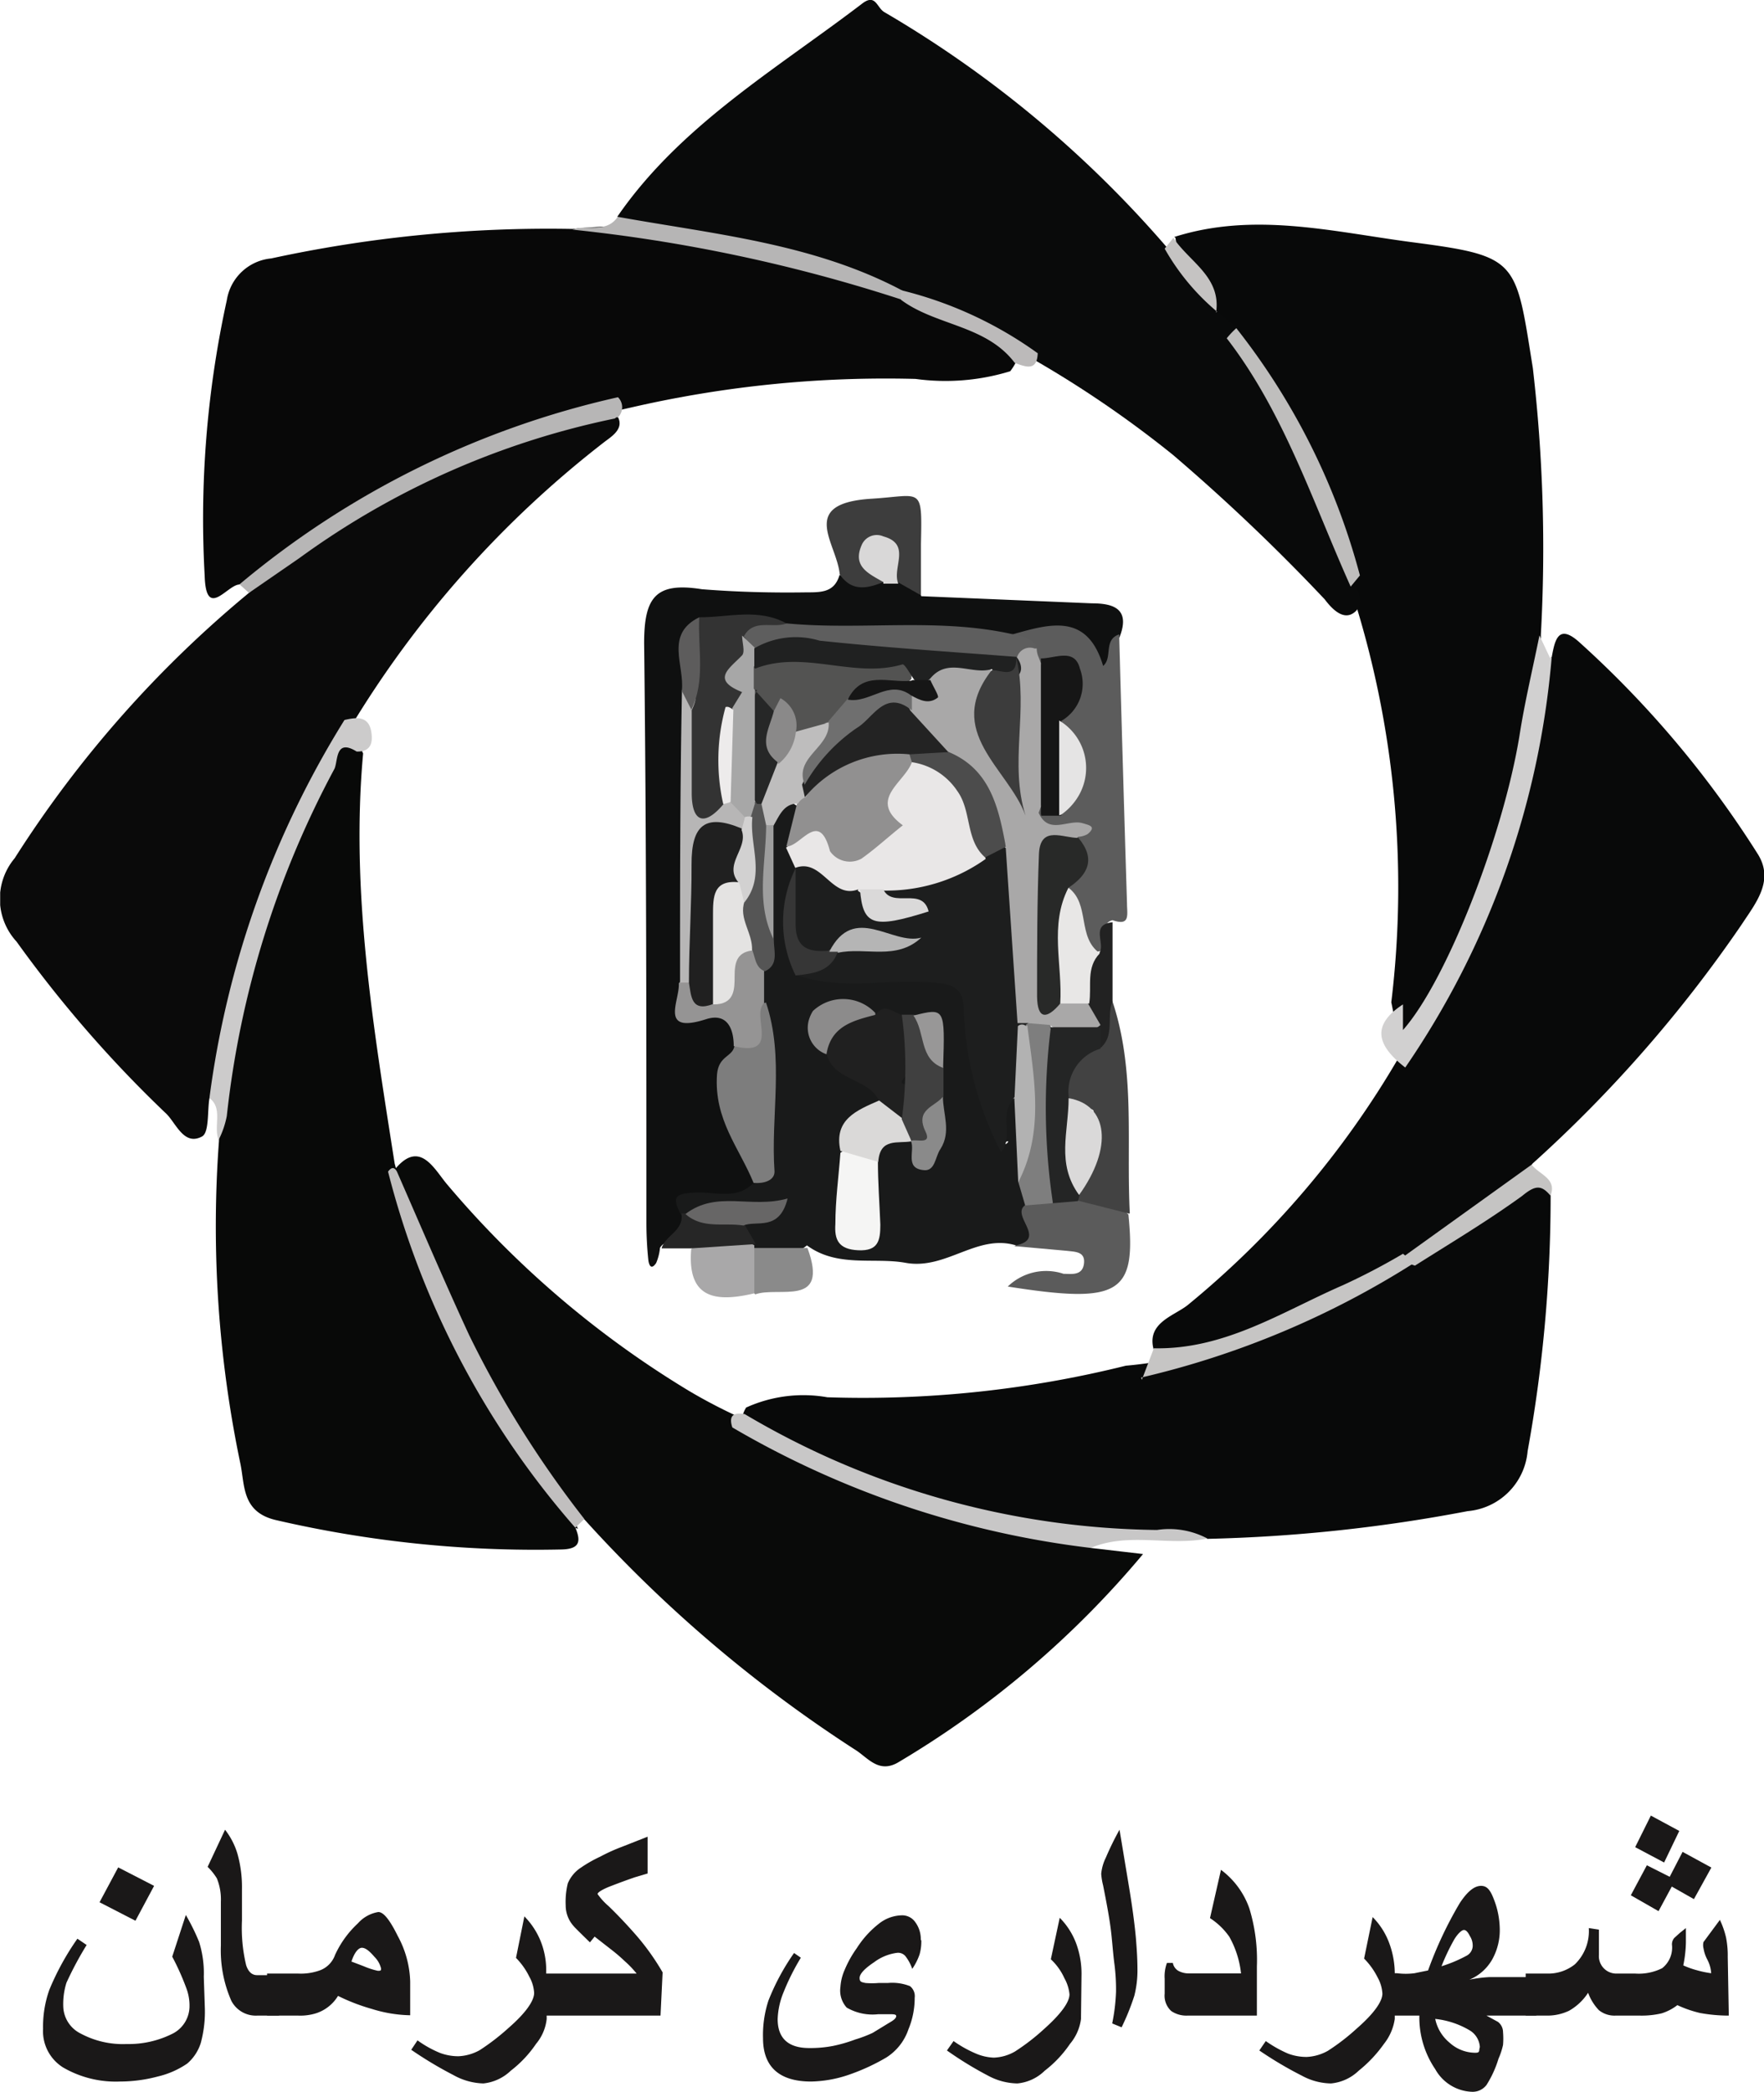 <svg xmlns="http://www.w3.org/2000/svg" xmlns:xlink="http://www.w3.org/1999/xlink" width="101.19" height="119.97" viewBox="0 0 101.19 119.97"><defs><clipPath id="a" transform="translate(0.01 0)"><rect width="101.18" height="120" fill="none"/></clipPath></defs><g clip-path="url(#a)"><path d="M13.73,33.52c-.7,0-1.93,2.07-2-.52A58.49,58.49,0,0,1,13,17.22a2.85,2.85,0,0,1,2.55-2.4,75.06,75.06,0,0,1,17.3-1.69c6.62-.72,12.75,1.18,18.85,3.39a43,43,0,0,1,5.08,2.2c.85.51,2.37,1,1.16,2.57a12.64,12.64,0,0,1-5.43.44,65.1,65.1,0,0,0-16.28,1.63,54.3,54.3,0,0,0-19.36,8.55,7.91,7.91,0,0,1-3.16,1.61" transform="translate(0.01 0)" fill="#080808"/><path d="M67.35,13.59c4.56-1.45,9.05-.31,13.57.29,6.21.81,6,1,7,7.23a89.8,89.8,0,0,1,.46,15.29c.1,7.67-2.46,14.62-5.85,21.33-.34.71-.74,1.65-1.63,1.56s-.94-1.11-1.1-1.81a55.09,55.09,0,0,0-2.3-23.65,42.88,42.88,0,0,0-6.78-14.16A11.17,11.17,0,0,1,69.42,18c-.53-1.52-1.81-2.66-2-4.36" transform="translate(0.01 0)" fill="#080909"/><path d="M62.56,88.77l3,.35a54.56,54.56,0,0,1-14,11.92c-1.17.72-1.8-.27-2.55-.72A77.68,77.68,0,0,1,33.51,87.13a4.49,4.49,0,0,1-2.1-1.59,54.67,54.67,0,0,1-8.9-18.31c1.5-2,2.35-.24,3.11.67A56,56,0,0,0,39.49,79.75a30.21,30.21,0,0,0,2.93,1.53A53.36,53.36,0,0,0,60.23,87.6a3.66,3.66,0,0,1,2.33,1.17" transform="translate(0.01 0)" fill="#090a09"/><path d="M69.8,17.87l1.14.91a78.88,78.88,0,0,1,6.85,14.73c.15.57.44,1.26-.18,1.66s-1.26-.31-1.63-.8a111.54,111.54,0,0,0-8.7-8.28,62,62,0,0,0-7.92-5.43,25.3,25.3,0,0,0-8-3.89,51.5,51.5,0,0,0-14.15-3.45,2.67,2.67,0,0,1-1.81-.89C39,7.2,44.47,4,49.43.22c.79-.62.85.21,1.28.47A64.05,64.05,0,0,1,66.94,14.2a8.55,8.55,0,0,1,3,3.62" transform="translate(0.01 0)" fill="#090a0a"/><path d="M89,37.7c.18-.94.35-2,1.61-.85a58.12,58.12,0,0,1,10.19,12.09c1,1.55-.09,2.84-.91,4.09a76.46,76.46,0,0,1-12,13.71c-1.63,3-4.77,4-7.23,5.9a48.26,48.26,0,0,1-10.06,4.77,5,5,0,0,1-4.31.33c-.76-1.81.94-2.21,1.81-2.88a52.41,52.41,0,0,0,12.12-14.2,47.49,47.49,0,0,0,7.6-18.36,16.25,16.25,0,0,1,1.14-4.6" transform="translate(0.01 0)" fill="#080909"/><path d="M33,87.62c.36.86.18,1.23-.87,1.24a66,66,0,0,1-16.28-1.68c-2-.45-1.81-2-2.07-3.24a66.43,66.43,0,0,1-1.23-18.5A42.5,42.5,0,0,1,18,45a6.23,6.23,0,0,1,1.48-2.21c.66-.54,1.07-.23,1.34.42-.72,7.91.58,15.67,1.81,23.52a55.54,55.54,0,0,0,9.3,18.94,8,8,0,0,1,1.21,2" transform="translate(0.01 0)" fill="#080908"/><path d="M12,63c-.12.76,0,2-.45,2.19-1,.51-1.45-.74-2-1.3A70.07,70.07,0,0,1,.94,54a3.62,3.62,0,0,1-.11-4.78A64.91,64.91,0,0,1,14.27,34a42.23,42.23,0,0,1,20.94-10.4c.76.83,0,1.34-.49,1.7A59.52,59.52,0,0,0,20,41.86a50.34,50.34,0,0,0-6.88,17.5A12.46,12.46,0,0,1,12,63" transform="translate(0.01 0)" fill="#0a0a0a"/><path d="M88.94,68.58a81.68,81.68,0,0,1-1.32,14.64,3.78,3.78,0,0,1-3.44,3.44,90.16,90.16,0,0,1-14.93,1.59c-3.23-.76-6.56.16-9.82-.51a57.64,57.64,0,0,1-15.56-5.42c-.54-.29-1.81-.37-1.08-1.6a7.94,7.94,0,0,1,4.66-.59,62.46,62.46,0,0,0,17.12-1.81c6-.53,11.07-3.28,16.15-6.12,2-1.32,4-2.53,5.92-3.92.8-.58,1.63-1.43,2.3.16" transform="translate(0.01 0)" fill="#080909"/><path d="M89,37.7A48.75,48.75,0,0,1,80.6,61.22c-1.49-1.16-2.08-2.35-.13-3.62v1.47c2.5-2.82,5.74-11.13,6.68-16.86.3-1.94.76-3.84,1.15-5.77l.6,1.28" transform="translate(0.01 0)" fill="#d1d0d0"/><path d="M12,63a54.26,54.26,0,0,1,7.75-21.71c.69-.16,1.39-.25,1.54.69.09.58,0,1.14-.84,1.12-1.25-.78-1.06.56-1.28,1A54.45,54.45,0,0,0,13,64a5.17,5.17,0,0,1-.47,1.37c-.31-.78.27-1.81-.53-2.4" transform="translate(0.01 0)" fill="#cccbcb"/><path d="M42.7,81.09a47.37,47.37,0,0,0,23.66,6.65,4.67,4.67,0,0,1,2.89.49c-2.2.45-4.52-.38-6.69.54A53.12,53.12,0,0,1,42,81.86c-.23-.7.09-.88.73-.76" transform="translate(0.01 0)" fill="#c8c7c7"/><path d="M35.26,24a46.73,46.73,0,0,0-18.09,8l-2.9,2-.54-.49A51.22,51.22,0,0,1,35.44,22.78a.81.81,0,0,1,0,1.15s0,0,0,0a.14.14,0,0,1-.09,0" transform="translate(0.01 0)" fill="#b7b6b6"/><path d="M33,87.62A49.57,49.57,0,0,1,22.25,67.19c.2-.27.36-.27.51,0,1.37,3.13,2.71,6.28,4.14,9.37a59.46,59.46,0,0,0,6.61,10.55L33,87.6" transform="translate(0.01 0)" fill="#c1bfbf"/><path d="M35.4,12.43c5.54,1,11.19,1.52,16.29,4.2.21.12.27.25.2.36s-.13.18-.22.18a91.22,91.22,0,0,0-18.83-4c.83-.32,1.9.22,2.56-.7" transform="translate(0.01 0)" fill="#b6b5b5"/><path d="M88.94,68.58c-.53-.65-.89-.61-1.63,0-2,1.45-4.07,2.68-6.15,4a1,1,0,0,1-.65-.52l7.34-5.27c.44.58,1.49.8,1.07,1.81" transform="translate(0.01 0)" fill="#c5c4c3"/><path d="M69.8,17.87a13.17,13.17,0,0,1-3-3.61l.5-.62c.91,1.38,2.75,2.23,2.45,4.29" transform="translate(0.01 0)" fill="#c5c3c2"/><path d="M59.52,20.15c0,1.16-.65.91-1.32.66-1.65-2.18-4.52-2.12-6.53-3.62v-.55a22.57,22.57,0,0,1,7.85,3.62" transform="translate(0.01 0)" fill="#bcbaba"/><path d="M78,33l-.53.64c-2.17-4.83-3.83-10-7.11-14.24a5,5,0,0,1,.55-.58A39,39,0,0,1,78,33" transform="translate(0.01 0)" fill="#bfbebd"/><path d="M65.49,79.13l.69-1.81c4.07.09,7.36-2.1,10.85-3.62a37.6,37.6,0,0,0,3.44-1.8l.65.52A50.49,50.49,0,0,1,65.45,79" transform="translate(0.01 0)" fill="#c6c5c4"/><path d="M58.27,71.42c-2.24-.68-4,1.42-6.33,1-1.81-.33-3.91.29-5.66-1a2.74,2.74,0,0,1-2.54.49,2.19,2.19,0,0,1-.79-.4c-.38-.45-.72-.92-.27-1.5.12.38-.13-.38.21-.16s.67,0,.29,0a14.79,14.79,0,0,0-3.76.12,1.55,1.55,0,0,1-.78-.38c-.79-1.24.13-1.53,1-1.81a13,13,0,0,0,3.13-.61c1.81-3.09.54-6.35.54-9.53a5,5,0,0,1,0-1.81,7.81,7.81,0,0,0,.29-2.3,52.06,52.06,0,0,1,.16-5.86A2,2,0,0,1,45.3,46c1.19.45.72,1.45.72,2.28v1.27a5.7,5.7,0,0,1-.09.83c0,1.68-.81,3.49.73,5a49.1,49.1,0,0,0,6.53.23,2.69,2.69,0,0,1,2.89,2.44.67.67,0,0,1,0,.2c.26,2.43.93,4.78,1.4,7.24.12.38.56-.2.21,0s-.21,0-.21-.2c0-.87-.8-2,.81-2.33,1.14,1.21.69,2.73.8,4.12a8.82,8.82,0,0,0,.16,1.7c.81,1.3,1.34,2.52-1,2.68" transform="translate(0.01 0)" fill="#191a1a"/><path d="M43.22,67.84c-1,1-2.22.49-3.35.55s-1.34.23-.87,1.17c1,1.47-.77,1.32-1.15,2a2.93,2.93,0,0,1-.22.87c-.33.49-.43,0-.45-.18a20.7,20.7,0,0,1-.11-2.08c0-11.09,0-22.2-.13-33.29,0-2.64.67-3.51,3.31-3.09,2,.16,4,.21,6,.18.87,0,1.61,0,1.9-1a2.83,2.83,0,0,0,2.35,0,4,4,0,0,1,1.2.09,2,2,0,0,1,1.14,1.13l9.79.41c1.26,0,2.2.33,1.59,1.92-.45.76.22,1.81-.82,2.64a4.44,4.44,0,0,0-5.69-2.08c-4.08-.65-8.2,0-12.27-.45a9.73,9.73,0,0,0-4.61-.31c-1.81,1-.66,2.62-1,4v15.3c0,.94-.24,2,1.23,2.21s1.59,1,1.44,2.13a6.38,6.38,0,0,0,.29,5.25c.33.89,1.25,1.68.42,2.75" transform="translate(0.01 0)" fill="#0f1010"/><path d="M58.07,36.38c2.14-.6,4.29-1.26,5.2,1.81.56-.47,0-1.5.92-1.81q.21,7.71.45,15.45c0,.62.2,1.3-.83.94-1,.24.23,1.81-1,1.81C61.46,53.75,61.38,52.3,61,51a26,26,0,0,0,.59-2.89c-.48-.89-2.27.2-2.26-1.47a2.33,2.33,0,0,1,1-.74c2-1.5.71-3.11.2-4.7.94-1.41.72-2.5-.87-3.2a5.13,5.13,0,0,1-.65-.47A2.89,2.89,0,0,1,58,36.22" transform="translate(0.01 0)" fill="#5c5c5c"/><path d="M58.27,71.42c1.81-.39-.32-1.7.53-2.31A1.76,1.76,0,0,1,60,68.39a6.1,6.1,0,0,1,1.81,0,4.47,4.47,0,0,1,2.91,1.26c.46,4.56-.5,5.14-6.92,4.13A3.16,3.16,0,0,1,61,73.05c.43,0,1.08.13,1.17-.58s-.52-.68-1-.74l-3-.27" transform="translate(0.01 0)" fill="#5b5b5b"/><path d="M64.77,69.6l-3-.76a1.31,1.31,0,0,1,0-.83c.78-1.31.45-2.84.94-4.22.15-.36-1-.11-1.41-.56-1-1.81,0-2.82,1.23-3.82.54-.58.47-1.55,1.27-2,1.34,4,.79,8.09,1,12.16" transform="translate(0.01 0)" fill="#424242"/><path d="M50.66,33.38c-.93.38-1.81.56-2.5-.44C48,31.14,45.73,28.86,50,28.6c2.89-.18,2.89-.76,2.82,2.59v2.95l-1.3-.74c-.42-.29-.27-1.09-1-1.07a6.2,6.2,0,0,1,.09,1.05" transform="translate(0.01 0)" fill="#3d3d3d"/><path d="M43.26,74.17c-2.16.51-3.86.35-3.62-2.53,1.14-1.39,2.42-.78,3.62-.23v.16a2,2,0,0,1,0,2.6" transform="translate(0.01 0)" fill="#a9a8a9"/><path d="M43.26,74.17v-2.6h3.05c1.27,3.45-1.66,2.17-3,2.66" transform="translate(0.01 0)" fill="#8a8a8a"/><path d="M63.81,57.44c-.36.83.14,1.92-.67,2.64a2.09,2.09,0,0,1-.72-1,8.28,8.28,0,0,1-.49-1.68c0-1-.13-2.14,1.08-2.7.47-.5-.54-1.68.8-1.81v4.58" transform="translate(0.01 0)" fill="#222"/><path d="M43.26,71.35l-3.62.24h-1.7c.21-.76,1.3-1,1.14-2h.3c1.13.16,2.37-.36,3.33.65l.62,1.08" transform="translate(0.01 0)" fill="#262626"/><path d="M58.18,63c-.94.83,0,2.14-.76,3.08a19.23,19.23,0,0,1-2.15-8.2c0-1.41-.91-1.48-2-1.55-2.55-.18-5.16.48-7.65-.44.48-1,1.93-.67,2.46-1.66A2.9,2.9,0,0,1,49.9,54c-1.25-.45-2.16.49-3.21,1-2.73-1.23-1-3.4-1.12-5.19h0c1.5-1.08,2.39.29,3.49.85.69.58.8,2,2.1,1.5.42.31.33-.34.18,0h-.27c-.49-.21-.83-.49-.81-1.06,1.81-1.27,4.3-1,6.09-2.45.62-.2,1.22-.39,1.63.31A47.29,47.29,0,0,1,59,59.1c-.12,1.36.35,2.88-.94,3.95" transform="translate(0.01 0)" fill="#1d1e1e"/><path d="M49.23,51c-1.54.6-2.07-1.81-3.62-1.23l-.53-1.16C46,48,46.31,46.17,48,47.91c1.12,1.12,2.29.45,2.37-1.23a3.82,3.82,0,0,1,2-3.26c3.82.22,3.62,3.29,4.16,5.84a9.84,9.84,0,0,1-6,1.81,1,1,0,0,1-1.34,0" transform="translate(0.01 0)" fill="#e9e7e7"/><path d="M52.3,43.71c-.43,1.19-2.55,2.13-.52,3.62-.8.63-1.54,1.32-2.37,1.91a1.38,1.38,0,0,1-1.81-.43c-.63-2.44-1.68-.23-2.5-.27L45.73,46a1.85,1.85,0,0,1,.51-1.11,6.3,6.3,0,0,1,6-2,.54.54,0,0,1,.25.53c0,.16,0,.25-.1.25" transform="translate(0.01 0)" fill="#919090"/><path d="M43.22,67.84c-.81-2-2.28-3.62-2.1-6.22.09-1.09.89-1,1-1.63,1-.54.73-2,1.81-2.5,1.07,3.19.26,6.46.49,9.7,0,.51-.61.69-1.16.65" transform="translate(0.01 0)" fill="#7d7d7d"/><path d="M50.42,63.14c-.61-1.34-2.6-1.12-3-2.68-.31-2.3.85-2.77,2.8-2.26.51-.72,1-.13,1.52,0,.84,1.1,1.56,2.32.29,3.44-.72.67,0,.47.2.63A1.26,1.26,0,0,1,52.46,64l-.05.06a1.87,1.87,0,0,1-.34.29c-.91,0-1.52-.22-1.65-1.19" transform="translate(0.01 0)" fill="#202020"/><path d="M50.35,66.61c0,1.18.09,2.35.14,3.62,0,.91-.12,1.52-1.26,1.47s-1.38-.6-1.32-1.51c0-1.35.19-2.73.29-4.08,1-.78,1.68-.46,2.17.57" transform="translate(0.01 0)" fill="#f5f5f4"/><path d="M43.89,57.49c-.94.58,1,3.19-1.81,2.5,0-1-.38-1.93-1.59-1.54-2.72.87-1.5-1.05-1.56-2.06a.62.62,0,0,1,.64-.22c.41.17.77.53,1.28.35.76-.71.47-2.54,2.24-2.16a1.61,1.61,0,0,1,.73,1.42v1.8" transform="translate(0.01 0)" fill="#959494"/><path d="M60.37,69l-1.57.13-.4-1.36c.76-3,.18-6,.43-9a1.19,1.19,0,0,1,1.41,0,20.92,20.92,0,0,1,.13,10.22" transform="translate(0.01 0)" fill="#7e7e7e"/><path d="M51.72,64.19a22.1,22.1,0,0,0,0-6h.67c1.63.38.85,2.15,1.72,3v1.67a5.79,5.79,0,0,0-.54,1.92c0,1-.54,1.14-1.32.58h0c-.35-.35-1-.56-.56-1.27" transform="translate(0.01 0)" fill="#404040"/><path d="M46.19,45.72a.87.87,0,0,0-.42.36c-.83,0-1.07.7-1.41,1.27a.57.57,0,0,1-.74,0,2.23,2.23,0,0,1-.36-1.22,7.54,7.54,0,0,1,2.26-4.52,2.13,2.13,0,0,1,2-.38c.9,1.57-1,2.39-1,3.75a2.16,2.16,0,0,1-.3.72" transform="translate(0.01 0)" fill="#bebdbd"/><path d="M51.72,64.19l.56,1.26c-.77.15-1.81-.23-1.91,1.18L48.2,66c-.4-1.81.95-2.33,2.22-2.89l1.3,1" transform="translate(0.01 0)" fill="#dad9d8"/><path d="M43.67,46.1l.27,1.23c.56,2.17-.21,4.41.44,6.56,0,.69.29,1.43-.51,1.81-.58-.21-.54-.83-.76-1.28a3,3,0,0,1-1-2.9,25.92,25.92,0,0,0,.44-4.39,2.18,2.18,0,0,1,.3-.83.64.64,0,0,1,.78-.29" transform="translate(0.01 0)" fill="#555"/><path d="M58.92,58.8c.38,3,1,6.06-.52,9l-.22-4.74.2-4.21a.33.33,0,0,1,.47,0h0" transform="translate(0.01 0)" fill="#b2b2b2"/><path d="M42.64,70.28c-1.12-.18-2.35.22-3.33-.66,1.81-1.38,3.75-.29,5.86-.89-.47,1.92-1.81,1.23-2.53,1.55" transform="translate(0.01 0)" fill="#676666"/><path d="M48.05,54.58c-.42,1.16-1.43,1.25-2.42,1.36a6.93,6.93,0,0,1,0-6.15V53c0,1.41.79,1.61,1.9,1.52a.3.3,0,0,1,.43,0h0" transform="translate(0.01 0)" fill="#363636"/><path d="M50.2,58.2c-1.28.33-2.55.65-2.8,2.26a1.61,1.61,0,0,1-1-2h0a2.09,2.09,0,0,1,.22-.48,2.53,2.53,0,0,1,3.58.11l0,0v.09" transform="translate(0.01 0)" fill="#8c8b8b"/><path d="M52.23,65.42c.34-.11,1.23.25.85-.53-.62-1.28.54-1.41,1-2,0,1,.49,2-.14,3-.31.43-.29,1.32-1,1.21-1.05-.12-.46-1.1-.69-1.66" transform="translate(0.01 0)" fill="#8a8a8a"/><path d="M44.38,53.89c-1.07-2.13-.45-4.37-.44-6.58a1.48,1.48,0,0,0,.42,0v6.55" transform="translate(0.01 0)" fill="#9e9e9e"/><path d="M54.09,61.24c-1.39-.51-1-2-1.7-3,1.81-.45,1.81-.45,1.7,3" transform="translate(0.01 0)" fill="#989797"/><path d="M40.14,35.4c1.67,0,3.37-.54,5,.37-.27.81-1.3.74-1.66,1.44-1.38,1,.16,2.79-1,3.88-.8,1.8.3,3.9-.94,5.62-1.43.8-2.23.47-2.23-1.26v-4.4c.69-1.81-.29-3.89.8-5.66" transform="translate(0.01 0)" fill="#333"/><path d="M42.64,36.53c.56-1.09,1.67-.47,2.48-.78,4.31.41,8.67-.35,13,.63.55.13,1.14.2,1.38.85a2.9,2.9,0,0,1-1.61.91c-4.72-.17-9.45-.62-14.19-.73-.54,0-.74-.5-1-.88" transform="translate(0.01 0)" fill="#5e5e5e"/><path d="M39.67,40.74v4.74c0,1.58.66,2,1.81.65a.74.74,0,0,1,.85,0,1.22,1.22,0,0,1,.44,1.22,1.82,1.82,0,0,1-.67.59c-1.81.69-1.59,2.23-1.7,3.71s.56,3.37-.89,4.7H39c0-5.59,0-11.18.11-16.77,1,0,.85.51.57,1.13" transform="translate(0.01 0)" fill="#b7b6b6"/><path d="M39.67,40.74l-.57-1.12c.18-1.45-1-3.24,1-4.22-.09,1.81.38,3.62-.47,5.34" transform="translate(0.01 0)" fill="#5d5c5c"/><path d="M50.66,33.38c-.84-.49-1.81-.89-1.22-2.17a.94.94,0,0,1,1.22-.45c1.64.45.48,1.8.86,2.71h-.86" transform="translate(0.01 0)" fill="#d9d8d8"/><path d="M58.34,37.67a.77.77,0,0,1,1-.48h.12a1.25,1.25,0,0,0,.11.5,12.47,12.47,0,0,1,0,8.92c.58,1.3,1.7.35,2.53.6.36.11.82.18.27.63a1.29,1.29,0,0,1-.54.15A8.53,8.53,0,0,0,61,56.84a2.91,2.91,0,0,1,1.37.65l.75,1.29a2.24,2.24,0,0,1-2.9,0l-1.3-.11h-.56l-.69-10.24c-1.41-1.56-1.39-4.16-3.73-5A5,5,0,0,1,52,40.76,1.4,1.4,0,0,1,52,40a4.52,4.52,0,0,0,1.37-1.81A3.84,3.84,0,0,1,56.79,38c.27,2.55-.38,5.34,1.7,7.24-1.56-2.17-.76-4.63-.24-7.09v-.42" transform="translate(0.01 0)" fill="#a9a8a8"/><path d="M60.81,57.55c-.76.9-1.31.94-1.33-.4,0-2.75,0-5.43.11-8.21.09-1.63,1.4-.87,2.26-.89,1,1.19.58,2.1-.57,2.86,0,2.22.95,4.52-.47,6.64" transform="translate(0.01 0)" fill="#282928"/><path d="M59.7,46.68V37.76c.82,0,1.94-.62,2.24.59a2.46,2.46,0,0,1-1.08,3,5.8,5.8,0,0,1,0,5.43H59.72" transform="translate(0.01 0)" fill="#161616"/><path d="M60.81,57.55c.14-2.21-.64-4.49.47-6.64,1.26.94.48,2.82,1.8,3.76-.81.83-.45,1.9-.61,2.88H60.9" transform="translate(0.01 0)" fill="#e8e7e6"/><path d="M60.75,46.75V41.32a3.17,3.17,0,0,1,1.1,4.34,3.43,3.43,0,0,1-1,1.07" transform="translate(0.01 0)" fill="#e5e4e4"/><path d="M60.23,58.91h2.89v1.23A2.56,2.56,0,0,0,61.31,63c1.32,1.81.85,3.62.6,5.57a1.58,1.58,0,0,1-.09.31L60.39,69A36.84,36.84,0,0,1,60.26,59" transform="translate(0.01 0)" fill="#242525"/><path d="M61.89,68.53c-1.32-1.81-.6-3.62-.6-5.55,2.28.38,2.55,2.85.6,5.55" transform="translate(0.01 0)" fill="#dad9d9"/><path d="M54.42,43.13c2.39,1,2.86,3.22,3.27,5.43l-1.19.61c-1.14-1-.76-2.64-1.59-3.8a3.8,3.8,0,0,0-2.61-1.66l-.14-.45c.72-.71,1.48-.44,2.26-.13" transform="translate(0.01 0)" fill="#4c4c4c"/><path d="M48.05,54.58h-.49c1.43-2.82,3.62-.34,5.28-.81-1.44,1.34-3.2.52-4.79.87" transform="translate(0.01 0)" fill="#b5b5b5"/><path d="M49.23,51h1.43c.52,1.12,2.24-.18,2.6,1.27-3.18,1-3.78.83-3.94-1.3" transform="translate(0.01 0)" fill="#dad9d9"/><path d="M54.42,43.13l-2.26.13a6.89,6.89,0,0,0-6,2.46L46,45a11.25,11.25,0,0,1,3.82-4.63c.87-.76,1.81-.85,2.39.38l2.17,2.37" transform="translate(0.01 0)" fill="#232323"/><path d="M39.51,56.35c0-2.26.16-4.52.15-6.78s.79-2.93,2.87-2.06c.89,1.12,0,2.13-.14,3.18-1.43,2.1-.27,4.76-1.5,6.89-1.25.48-1.25-.45-1.38-1.23" transform="translate(0.01 0)" fill="#202020"/><path d="M40.89,57.58V52.5c0-1.07,0-2.08,1.53-1.9.93.15.37.67.28,1.09-.35,1,.48,1.81.43,2.82-.9.11-1,.74-1,1.48s0,1.61-1.2,1.61" transform="translate(0.01 0)" fill="#e4e3e2"/><path d="M47.42,41.47l-1.81.5a1.61,1.61,0,0,1-.71-.87c-.11-.27,0-.59-.2-.85a.74.74,0,0,1-.48.64c-.86-.11-1-.84-1.27-1.47a1.74,1.74,0,0,1,0-1.23,2.16,2.16,0,0,1,2.31-1,24.32,24.32,0,0,0,5.52.39c.91,0,1.58.26,1.49,1.36-.89.89-2.48.34-3.19,1.59a2.76,2.76,0,0,1-1.81.93" transform="translate(0.01 0)" fill="#535352"/><path d="M47.42,41.47,48.68,40c1.16-.55,2.28-1.51,3.62-.26v1c-1.54-1.25-2.22.45-3.15,1a9.81,9.81,0,0,0-3,3.26c-.64-1.61,1.55-2.14,1.37-3.62" transform="translate(0.01 0)" fill="#6f6f6f"/><path d="M43.29,39.57l1.09,1.21c.87.92-.11,2,.22,2.95l-.93,2.37h-.25c-1.7-2.17-1-4.35,0-6.53" transform="translate(0.01 0)" fill="#262727"/><path d="M44.6,43.71c-1.2-.91-.46-1.94-.22-2.93l.38-.74A1.79,1.79,0,0,1,45.64,42a2.72,2.72,0,0,1-1,1.81" transform="translate(0.01 0)" fill="#8a8989"/><path d="M43.29,39.57V46.1l-.21.68c-.11.24-.26.26-.44,0l-.81-.85A12,12,0,0,1,42,40.6l.56-.91c-1.81-.72-.72-1.35,0-2.11.18-.2,0-.75,0-1.13l.67.64a.81.81,0,0,1,0,1.14v1.26" transform="translate(0.01 0)" fill="#a7a7a7"/><path d="M42.71,46.86a.66.66,0,0,1,.44,0c-.18,1.62.79,3.36-.47,4.9l-.27-1.09c-1-1.08.54-2,.12-3.07l.18-.67" transform="translate(0.01 0)" fill="#d2d1d1"/><path d="M42.06,40.67,41.9,46l-.42.12a11.42,11.42,0,0,1,.13-5.57.28.28,0,0,1,.18,0,.72.72,0,0,1,.25.16" transform="translate(0.01 0)" fill="#edebeb"/><path d="M43.26,38.3V37.18A4.72,4.72,0,0,1,47,36.74c3.76.4,7.54.64,11.3.93h0c.37.47.37,1-.14,1.23a1.16,1.16,0,0,1-1.27-.53c-1.14.36-2.49-.69-3.51.51a.69.69,0,0,1-.94.11h0c-.23-.31-.54-.91-.68-.89-2.79.83-5.65-.85-8.44.24" transform="translate(0.01 0)" fill="#202121"/><path d="M56.88,38.43c.56,0,1.43.52,1.41-.71.71,3-.42,6.06.53,9.05-1-2.72-4.71-4.8-1.94-8.34" transform="translate(0.01 0)" fill="#3c3c3c"/><path d="M52.36,39h1c.14.34.51.92.43,1-.5.4-1,.18-1.55-.13-1.27-.94-2.35.49-3.62.25.83-1.7,2.39-.94,3.62-1.08" transform="translate(0.01 0)" fill="#161616"/><path d="M11.74,115.15a6.83,6.83,0,0,1-.23,2,2.56,2.56,0,0,1-.78,1.19,5,5,0,0,1-1.68.74,8.42,8.42,0,0,1-2.18.29,6,6,0,0,1-3.25-.8,2.45,2.45,0,0,1-1.16-2.22,6.34,6.34,0,0,1,.36-2.24,15.15,15.15,0,0,1,1.61-2.93l.53.36a19.62,19.62,0,0,0-1.16,2.17,4.09,4.09,0,0,0-.18,1.39,1.79,1.79,0,0,0,1,1.52,5.12,5.12,0,0,0,2.63.6,5.6,5.6,0,0,0,2.69-.62,1.77,1.77,0,0,0,.92-1.5,2.82,2.82,0,0,0-.18-1.08,14.68,14.68,0,0,0-.81-1.81l.78-2.39a12.23,12.23,0,0,1,.76,1.54,5.94,5.94,0,0,1,.27,2Zm-2.91-7-1.07,2L5.7,109.09l1.07-2Z" transform="translate(0.01 0)" fill="#1a1818"/><path d="M16,115.59H14.74a1.58,1.58,0,0,1-1.48-.85,7.2,7.2,0,0,1-.6-3.17v-2.52a3.19,3.19,0,0,0-.23-1.33,3.34,3.34,0,0,0-.53-.66l1-2.13a4.19,4.19,0,0,1,.72,1.41,7.11,7.11,0,0,1,.25,2v1.8a9.2,9.2,0,0,0,.24,2.56c.13.39.34.57.63.57H16Z" transform="translate(0.01 0)" fill="#1a1818"/><path d="M23.52,115.57a7.78,7.78,0,0,1-2.19-.36,11.22,11.22,0,0,1-1.95-.75,2.3,2.3,0,0,1-1.27,1,3.06,3.06,0,0,1-1,.13h-1.8v-2.41h1.8a3.2,3.2,0,0,0,1.27-.2,1.46,1.46,0,0,0,.83-.87,5.71,5.71,0,0,1,1.31-1.81,2,2,0,0,1,1.17-.65c.31,0,.67.47,1.12,1.38a5.78,5.78,0,0,1,.71,2.6Zm-1.67-2.68a1.41,1.41,0,0,0-.38-.67c-.29-.34-.52-.52-.72-.52s-.43.27-.6.79l.71.27a4.4,4.4,0,0,0,.8.26c.14,0,.19,0,.19-.11" transform="translate(0.01 0)" fill="#1a1818"/><path d="M31.35,115.78a2.67,2.67,0,0,1-.61,1.43,6.64,6.64,0,0,1-1.45,1.54,2.67,2.67,0,0,1-1.57.73A3.7,3.7,0,0,1,26,119a22.12,22.12,0,0,1-2.42-1.45l.36-.54a6.26,6.26,0,0,0,1.29.72,3,3,0,0,0,1.06.19,2.73,2.73,0,0,0,1.22-.35,12.87,12.87,0,0,0,1.66-1.28c1-.87,1.46-1.56,1.46-2a2.13,2.13,0,0,0-.27-.92,4.14,4.14,0,0,0-.77-1.09l.48-2.38a4.33,4.33,0,0,1,.93,1.41,4.47,4.47,0,0,1,.32,1.81Z" transform="translate(0.01 0)" fill="#1a1818"/><path d="M37.88,115.59H30.76v-2.41h5.75a5.87,5.87,0,0,0-.69-.72,9.07,9.07,0,0,0-.72-.62l-1-.78-.27.33c-.54-.53-.85-.83-.94-.94a1.77,1.77,0,0,1-.45-1.18,4.46,4.46,0,0,1,.12-1.26,2,2,0,0,1,.76-.91,7.56,7.56,0,0,1,1.11-.63,10.18,10.18,0,0,1,1.21-.55l1.5-.59v2.11l-.74.22c-.58.2-1,.36-1.39.51s-.74.34-.74.45a3.74,3.74,0,0,0,.63.69c.58.56,1.05,1.07,1.45,1.52A13.74,13.74,0,0,1,38,113.11Z" transform="translate(0.01 0)" fill="#1a1818"/><path d="M52.84,111.28a2.7,2.7,0,0,1-.1.8,3.41,3.41,0,0,1-.42.83,2.52,2.52,0,0,0-.4-.74.55.55,0,0,0-.47-.18,2.79,2.79,0,0,0-1.32.54c-.54.36-.83.67-.83.9s.11.24.34.29a4.57,4.57,0,0,0,.74,0h.53a2.77,2.77,0,0,1,1.28.18.73.73,0,0,1,.27.67,4.68,4.68,0,0,1-.36,1.81A3.07,3.07,0,0,1,50.82,118a11.79,11.79,0,0,1-2.19,1,7,7,0,0,1-2.12.37c-1.81,0-2.75-.84-2.75-2.48a6.35,6.35,0,0,1,.31-2.16,13.08,13.08,0,0,1,1.47-2.73l.39.27a13.22,13.22,0,0,0-1,2,4.41,4.41,0,0,0-.33,1.52c0,1.12.63,1.66,1.81,1.66a6.88,6.88,0,0,0,1.36-.12,8.46,8.46,0,0,0,1.28-.37,7.34,7.34,0,0,0,1-.38L51,116c.27-.15.4-.27.4-.38s-.15-.11-.42-.11h-.61a2.94,2.94,0,0,1-1.81-.38,1.45,1.45,0,0,1-.36-1.18,2.88,2.88,0,0,1,.25-1,6.23,6.23,0,0,1,.69-1.23,5.55,5.55,0,0,1,1.28-1.41,2.18,2.18,0,0,1,1.27-.47.91.91,0,0,1,.81.4,1.63,1.63,0,0,1,.31,1" transform="translate(0.01 0)" fill="#1a1818"/><path d="M62,115.78a2.77,2.77,0,0,1-.63,1.43,6.64,6.64,0,0,1-1.45,1.54,2.58,2.58,0,0,1-1.57.73,3.65,3.65,0,0,1-1.67-.44,20.58,20.58,0,0,1-2.37-1.45l.38-.54a6.83,6.83,0,0,0,1.29.72A2.87,2.87,0,0,0,57,118a2.61,2.61,0,0,0,1.21-.35,12.22,12.22,0,0,0,1.66-1.28c1-.89,1.47-1.56,1.47-2a2.31,2.31,0,0,0-.29-.92,3.36,3.36,0,0,0-.78-1.09l.51-2.38a4.15,4.15,0,0,1,.92,1.41,5,5,0,0,1,.33,1.81Z" transform="translate(0.01 0)" fill="#1a1818"/><path d="M65.24,113a5.94,5.94,0,0,1-.18,1.45,13.43,13.43,0,0,1-.73,1.81l-.54-.22a11,11,0,0,0,.22-1.81,11.46,11.46,0,0,0-.09-1.58c-.09-.68-.13-1.39-.22-2.08s-.24-1.48-.43-2.44a3.75,3.75,0,0,1-.11-.67,2.66,2.66,0,0,1,.27-.94,16.69,16.69,0,0,1,.78-1.59l.52,3.13q.3,1.78.42,3.09c.07.87.09,1.32.09,1.94" transform="translate(0.01 0)" fill="#1a1818"/><path d="M72.09,115.59h-4a1.54,1.54,0,0,1-.91-.26,1.19,1.19,0,0,1-.38-1v-.85a2.21,2.21,0,0,1,.13-.91h.34a.66.66,0,0,0,.31.45,1.24,1.24,0,0,0,.6.15h3a5.51,5.51,0,0,0-.67-2.1A4,4,0,0,0,69.4,110l.63-2.77a4.68,4.68,0,0,1,1.63,2.22,10.11,10.11,0,0,1,.43,3.32Z" transform="translate(0.01 0)" fill="#1a1818"/><path d="M80,115.78a3,3,0,0,1-.62,1.43,7.57,7.57,0,0,1-1.45,1.54,2.64,2.64,0,0,1-1.59.73,3.58,3.58,0,0,1-1.66-.44,21.6,21.6,0,0,1-2.45-1.45l.37-.54a7,7,0,0,0,1.28.72,3,3,0,0,0,1.07.19,2.73,2.73,0,0,0,1.21-.35,12.22,12.22,0,0,0,1.66-1.28c1-.87,1.47-1.56,1.47-2a2.13,2.13,0,0,0-.27-.92,4.18,4.18,0,0,0-.78-1.09l.49-2.38a4.15,4.15,0,0,1,.92,1.41,5.07,5.07,0,0,1,.35,1.81Z" transform="translate(0.01 0)" fill="#1a1818"/><path d="M88.12,115.59H85.26l.66.36a.75.75,0,0,1,.29.59,4.45,4.45,0,0,1,0,.73,4,4,0,0,1-.26.79,6.06,6.06,0,0,1-.69,1.51,1,1,0,0,1-.81.39,2.52,2.52,0,0,1-2.13-1.3,5.27,5.27,0,0,1-.91-3.07H79.33v-2.43h.8a3.94,3.94,0,0,0,1,0l.78-.16a22.54,22.54,0,0,1,1.81-3.85c.45-.69.85-1,1.23-1s.56.29.78.89a4.81,4.81,0,0,1,.29,1.5,3.45,3.45,0,0,1-.42,1.81,2.71,2.71,0,0,1-1.32,1.18,7.77,7.77,0,0,1,1.18-.15h2.78Zm-3.24,1.8a1.2,1.2,0,0,0-.56-.94,4.86,4.86,0,0,0-2-.67,2.38,2.38,0,0,0,.82,1.36,2.2,2.2,0,0,0,1.44.58c.18,0,.27,0,.27-.2m-.38-5.93a1,1,0,0,0-.16-.56c-.11-.22-.22-.35-.34-.35s-.33.18-.54.51a11.87,11.87,0,0,0-.75,1.57,7.93,7.93,0,0,0,1.41-.59.66.66,0,0,0,.38-.56" transform="translate(0.01 0)" fill="#1a1818"/><path d="M99.16,115.59a9.21,9.21,0,0,1-1.65-.15,6.67,6.67,0,0,1-1.3-.45,2.87,2.87,0,0,1-.9.47,5,5,0,0,1-1.22.13H92.65a1.42,1.42,0,0,1-.94-.31,2.87,2.87,0,0,1-.62-1A3.16,3.16,0,0,1,90,115.31a2.88,2.88,0,0,1-1.23.28H87.51v-2.41h1.26a2.44,2.44,0,0,0,1.56-.53,2.65,2.65,0,0,0,.8-2.08l.58.09v1.45a1,1,0,0,0,1,1.07H93.8a3,3,0,0,0,1.54-.31,1.5,1.5,0,0,0,.56-1.35.57.57,0,0,1,.13-.38l.32-.29.35-.28v.84a7.2,7.2,0,0,1-.15,1.3,4.78,4.78,0,0,0,.75.27,5.82,5.82,0,0,0,.85.18,1.94,1.94,0,0,0-.22-.78,2.08,2.08,0,0,1-.22-.65.73.73,0,0,1,0-.36l.2-.27.74-1a5,5,0,0,1,.35,1,5.25,5.25,0,0,1,.1,1.12Zm-1-8.49-1,1.81-1.27-.72-.76,1.41-1.59-.91.92-1.72,1.31.66.74-1.43ZM96.32,105l-.87,1.81-1.66-.88.9-1.81Z" transform="translate(0.01 0)" fill="#1a1818"/></g></svg>